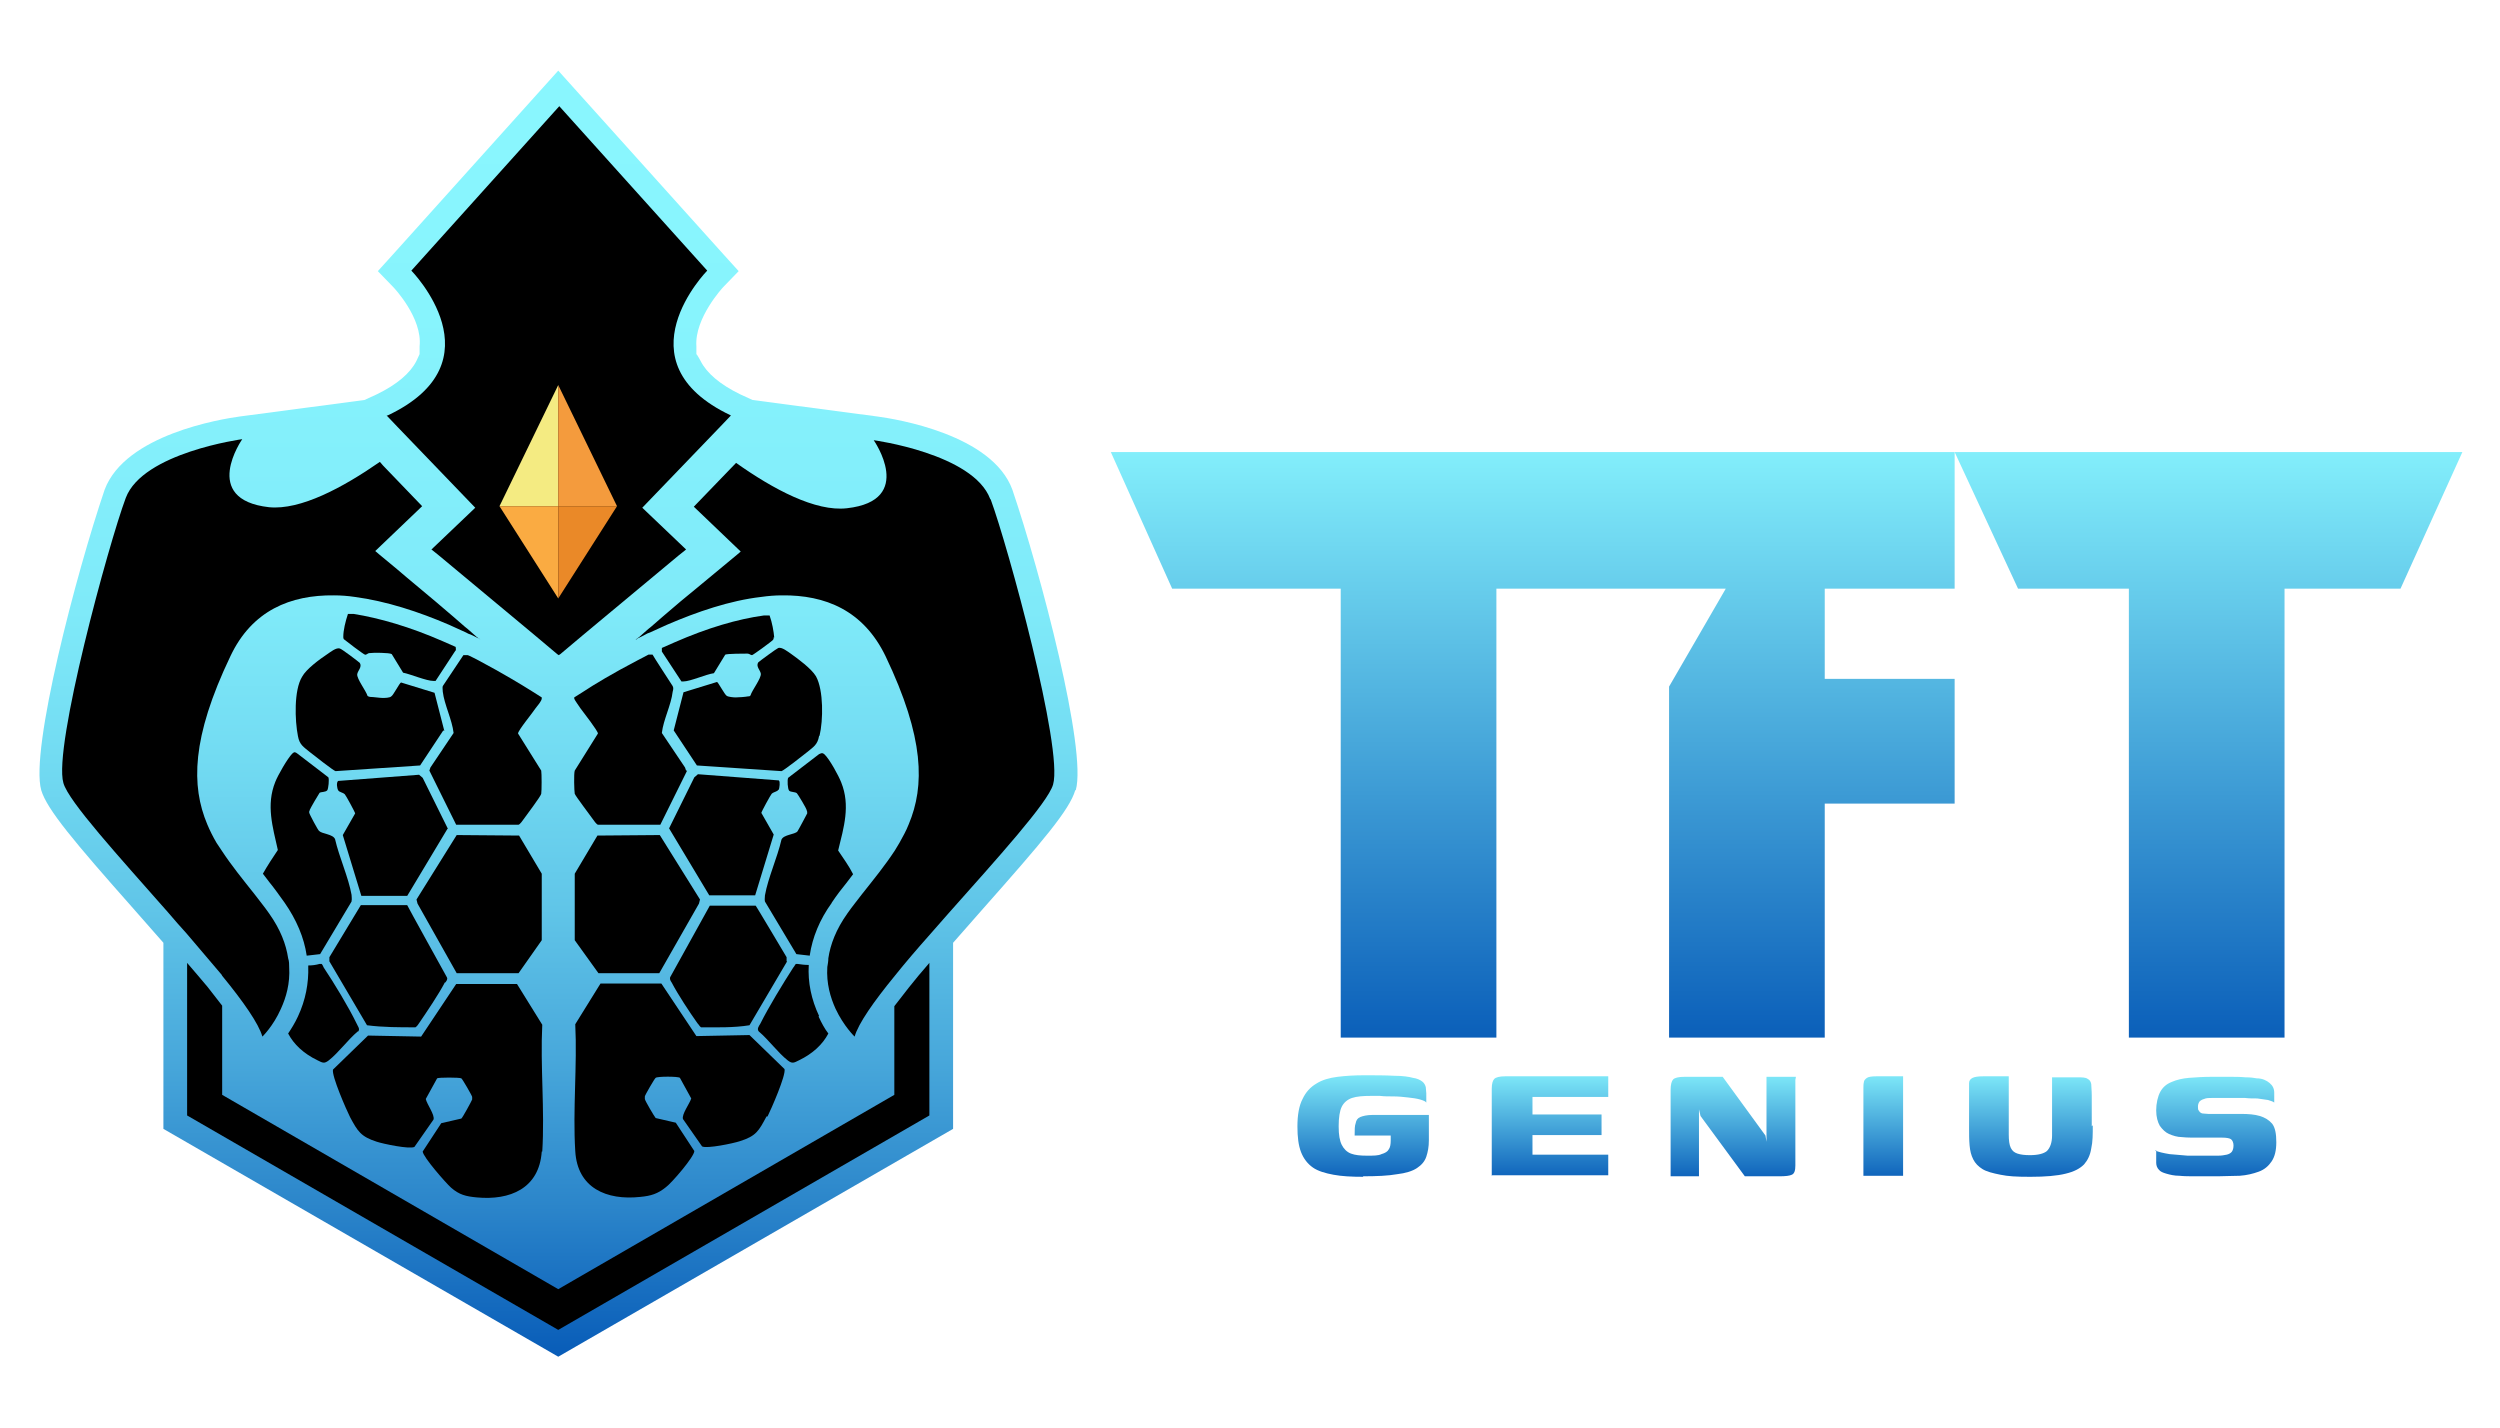 <?xml version="1.0" encoding="UTF-8"?>
<svg id="Layer_1" xmlns="http://www.w3.org/2000/svg" xmlns:xlink="http://www.w3.org/1999/xlink" version="1.1" viewBox="0 0 485 277">
  <!-- Generator: Adobe Illustrator 29.0.1, SVG Export Plug-In . SVG Version: 2.1.0 Build 192)  -->
  <defs>
    <style>
      .st0 {
        fill: url(#linear-gradient2);
      }

      .st1 {
        fill: url(#linear-gradient1);
      }

      .st2 {
        fill: url(#linear-gradient3);
      }

      .st3 {
        fill: url(#linear-gradient6);
      }

      .st4 {
        fill: url(#linear-gradient8);
      }

      .st5 {
        fill: url(#linear-gradient7);
      }

      .st6 {
        fill: url(#linear-gradient5);
      }

      .st7 {
        fill: url(#linear-gradient4);
      }

      .st8 {
        fill: #f49b3d;
      }

      .st9 {
        fill: url(#linear-gradient);
      }

      .st10 {
        fill: #ea8928;
      }

      .st11 {
        fill: #faab42;
      }

      .st12 {
        fill: #f4eb82;
      }
    </style>
    <linearGradient id="linear-gradient" x1="108.3" y1="2.9" x2="108.3" y2="292" gradientUnits="userSpaceOnUse">
      <stop offset="0" stop-color="#91f8ff"/>
      <stop offset="0" stop-color="#8af7ff"/>
      <stop offset=".2" stop-color="#87f4fd"/>
      <stop offset=".4" stop-color="#7feaf9"/>
      <stop offset=".5" stop-color="#72dbf2"/>
      <stop offset=".6" stop-color="#60c5e8"/>
      <stop offset=".7" stop-color="#48a8db"/>
      <stop offset=".8" stop-color="#2b85ca"/>
      <stop offset=".9" stop-color="#085cb8"/>
      <stop offset=".9" stop-color="#0558b6"/>
    </linearGradient>
    <linearGradient id="linear-gradient1" x1="297.4" y1="80.9" x2="297.4" y2="206.9" gradientUnits="userSpaceOnUse">
      <stop offset="0" stop-color="#91f8ff"/>
      <stop offset="0" stop-color="#8af7ff"/>
      <stop offset="1" stop-color="#0558b6"/>
    </linearGradient>
    <linearGradient id="linear-gradient2" x1="428.4" y1="80.9" x2="428.4" y2="206.9" xlink:href="#linear-gradient1"/>
    <linearGradient id="linear-gradient3" x1="264.5" y1="206.4" x2="264.5" y2="230" xlink:href="#linear-gradient1"/>
    <linearGradient id="linear-gradient4" x1="300.7" y1="206.4" x2="300.7" y2="230" xlink:href="#linear-gradient1"/>
    <linearGradient id="linear-gradient5" x1="336.3" y1="206.4" x2="336.3" y2="230" xlink:href="#linear-gradient1"/>
    <linearGradient id="linear-gradient6" x1="365.4" y1="206.4" x2="365.4" y2="230" xlink:href="#linear-gradient1"/>
    <linearGradient id="linear-gradient7" x1="394" y1="206.4" x2="394" y2="230" xlink:href="#linear-gradient1"/>
    <linearGradient id="linear-gradient8" x1="429.8" y1="206.4" x2="429.8" y2="230" xlink:href="#linear-gradient1"/>
  </defs>
  <g>
    <path class="st9" d="M208.6,153.3c-1.1,3.8-6.3,9.9-17.9,23l-5.8,6.6v36.1l-76.6,44.2-76.6-44.2v-36.1l-5.8-6.6c-11.6-13.1-16.8-19.3-17.9-23-2.2-7.8,6.8-42.1,12.3-58.3,4-10.7,22.6-13.7,26.2-14.2l24.2-3.2,2.4-1.1c3.9-1.9,6.5-4.1,7.7-6.5l.6-1.3v-1.5c.6-5.5-5-11.4-5.1-11.5l-3-3.1,2.9-3.2L108.3,13.7l32.1,35.7,2.9,3.2-3,3.1c0,0-5.6,6-5.2,11.5v1.5c.1,0,.8,1.3.8,1.3,1.2,2.4,3.8,4.6,7.7,6.5l2.4,1.1,24.2,3.2c3.7.5,22.3,3.5,26.2,14.2,5.5,16.2,14.5,50.5,12.3,58.3Z"/>
    <g>
      <path d="M75,80.6l2.1,2.2,2.5,2.6,12.6,13.1-8.5,8.1,1.5,1.2,15.5,12.9h0s3,2.5,3,2.5l4.4,3.7.3.2.3-.2,4.4-3.7,3-2.5,15.5-12.9,1.5-1.2-8.5-8.1,12.6-13.1,2.5-2.6,2.1-2.2c-22-10.4-4.6-28.1-4.6-28.1l-28.7-31.9-28.7,31.9s17.4,17.7-4.6,28.1Z"/>
      <g>
        <g>
          <path d="M105.1,223.4c-.5,7.2-6.2,9.5-12.6,8.9-2.1-.2-3.4-.5-5-1.9-1-.9-5.4-5.9-5.5-7l3.6-5.5,3.9-.9c.2-.1,2-3.4,2.1-3.7,0-.2,0-.3,0-.5,0-.2-1.9-3.5-2.1-3.6-.3-.2-4.5-.2-4.7,0l-2.2,4c.2,1,1.8,3.1,1.5,4l-3.7,5.3c-.9.5-6.1-.6-7.3-1-3.1-1-3.7-2-5.2-4.8-.7-1.4-3.6-8-3.3-9.2l6.8-6.6,10.3.2,6.8-10.2h11.8l4.9,7.9c-.4,8.1.5,16.6,0,24.6Z"/>
          <path d="M105,154c-.1.5-2.9,4.2-3.4,4.9-.2.3-.7,1-1,1.1h-12.1l-5.2-10.5.2-.6,4.5-6.7c-.3-2.6-1.8-5.5-2.1-8,0-.4-.1-.8,0-1.1l4-6h.8c0-.1,2.1,1,2.1,1,4.7,2.5,8.5,4.8,10.4,6l1.9,1.2c0,0,0,.2,0,.2,0,.5-.9,1.5-1.2,1.9-.5.8-3.4,4.3-3.4,4.9l4.5,7.2c.1.5.1,4,0,4.5Z"/>
          <polygon points="105.1 169.5 105.1 182.4 100.6 188.8 88.6 188.8 81 175.3 80.8 174.5 88.6 162 100.7 162.1 105.1 169.5"/>
          <path d="M68.2,174.9l-6.1,10.2-2.6.3s0,0,0,0c-.5-3.5-2-7-4.3-10.3-1-1.4-2-2.8-2.9-3.9l-1.3-1.7c.9-1.6,1.9-3.1,2.9-4.6-1-4.5-2.3-8.7-.5-13.2.5-1.3,2.4-4.6,3.3-5.5.4-.4.6-.3,1,0l6,4.6c.2.4,0,2.2-.2,2.5-.3.4-1.2.3-1.5.5-.1.1-1.8,3-1.9,3.3,0,.2-.2.3-.1.6,0,.2,1.7,3.4,1.9,3.5.6.6,2.7.6,3.1,1.6.8,3.5,2.6,7.4,3.2,10.8,0,.4.1.8,0,1.2Z"/>
          <path d="M86,141.7l-4.5,6.8-16.4,1.1c-.3,0-4.5-3.3-5-3.7-1.2-1-2-1.4-2.3-3.1-.6-3-.8-8.9.8-11.5.8-1.5,3.4-3.4,4.9-4.4.6-.4,1.7-1.3,2.4-1.1.3,0,3.7,2.6,3.9,2.8.5.8-.4,1.5-.5,2.2-.1.9,1.7,3.2,2,4.2.1.1.4.2.5.2.6,0,1.9.2,2.4.2.4,0,1.4,0,1.7-.3.4-.2,1.6-2.6,1.9-2.7l6.5,2,1.9,7.4Z"/>
          <path d="M86.3,190.6c-1.2,2.3-3.5,5.7-5,7.9-.2.3-.4.6-.7.8-3.1,0-6.3,0-9.4-.4l-7.3-12.4v-.8c0,0,6.1-10.1,6.1-10.1h9c0,.1,7.7,14,7.7,14,.2.4-.1.7-.3,1Z"/>
          <path d="M86.8,160.8l-7.8,13h-8.9l-3.6-11.8,2.4-4.2c0-.2-1.8-3.5-2-3.7-.4-.4-1.1-.4-1.3-.8-.2-.3-.4-1.5,0-1.8l15.7-1.2.7.6,4.9,9.9Z"/>
          <path d="M88.3,126.3l-3.8,5.8c-.1,0-.3,0-.4,0-1.4,0-4.4-1.3-5.9-1.6l-2.2-3.6c-.4-.3-3.7-.3-4.3-.2-.4,0-.6.4-.9.3-.2,0-3.9-2.8-4.1-3-.1-.2-.1-.2-.1-.5,0-1.2.4-2.9.9-4.4h1.1c5,.8,10.9,2.5,17.3,5.3l2.5,1.1c0,.3.1.5,0,.7Z"/>
          <path d="M69.4,200.1c-1.9,1.6-3.7,4.1-5.6,5.6-.9.7-1.2.5-2.2,0-2.7-1.3-4.6-3.1-5.7-5.2.6-.9,1.3-2,1.9-3.3,1.5-3.2,2.1-6.5,2-9.7,0,0,0-.2,0-.2.8,0,1.5-.1,2.2-.3h.4c.2.2.3.5.4.7,2,3,4.8,7.6,6.4,10.9.2.5.7,1,.3,1.5Z"/>
        </g>
        <g>
          <path d="M148.7,216.6c-1.5,2.8-2,3.8-5.2,4.8-1.2.4-6.4,1.5-7.3,1l-3.7-5.3c-.3-.9,1.3-3,1.6-4l-2.2-4c-.3-.3-4.4-.3-4.7,0-.2.1-2.1,3.4-2.1,3.6,0,.2,0,.3,0,.5,0,.3,1.9,3.5,2.1,3.7l3.9.9,3.6,5.5c0,1.1-4.4,6.2-5.5,7-1.6,1.3-2.9,1.7-5,1.9-6.5.7-12.2-1.7-12.6-8.9-.5-8,.4-16.6,0-24.6l4.9-7.9h11.8l6.8,10.2,10.3-.2,6.8,6.6c.3,1.2-2.6,7.8-3.3,9.2Z"/>
          <path d="M133.3,149.5l-5.2,10.5h-12.1c-.3-.1-.8-.8-1-1.1-.5-.7-3.3-4.4-3.5-4.9-.1-.5-.2-3.9,0-4.5l4.5-7.2c0-.5-2.8-4.1-3.4-4.9-.3-.5-1.1-1.5-1.2-1.9,0,0,0-.1,0-.2l1.9-1.2c1.8-1.2,5.6-3.5,10.4-6l2.1-1.1h.8c0,.1,3.9,6.1,3.9,6.1.2.4.1.7,0,1.1-.3,2.6-1.8,5.4-2.1,8l4.5,6.7.2.6Z"/>
          <polygon points="135.8 174.5 135.6 175.3 127.9 188.8 116.1 188.8 111.5 182.4 111.5 169.5 115.9 162.1 128 162 135.8 174.5"/>
          <path d="M161.4,175.1c-2.4,3.3-3.8,6.8-4.3,10.2,0,0,0,0,0,.1l-2.6-.3-6.1-10.2c-.1-.4,0-.8,0-1.2.6-3.4,2.4-7.3,3.2-10.8.4-1,2.6-1,3.1-1.6.1-.1,1.8-3.3,1.9-3.5,0-.3,0-.4-.1-.6,0-.3-1.7-3.1-1.9-3.3-.3-.3-1.2-.2-1.5-.5-.3-.3-.4-2.1-.2-2.5l6-4.6c.5-.2.6-.3,1,0,1,.9,2.8,4.2,3.3,5.5,1.8,4.5.5,8.7-.6,13.2,1,1.5,2.1,3,2.9,4.6l-1.3,1.7c-.9,1.1-1.9,2.4-2.9,3.9Z"/>
          <path d="M158.9,142.8c-.3,1.7-1.1,2.1-2.3,3.1-.6.5-4.7,3.7-5,3.7l-16.4-1.1-4.5-6.8,1.9-7.4,6.5-2c.2,0,1.5,2.5,1.9,2.7.3.2,1.3.3,1.7.3.6,0,1.9-.1,2.4-.2.2,0,.4,0,.5-.2.3-1,2.1-3.3,2-4.2-.1-.7-1-1.4-.5-2.2.2-.2,3.6-2.7,3.9-2.8.7-.2,1.8.7,2.4,1.1,1.4,1,4,2.9,4.9,4.4,1.5,2.7,1.4,8.6.7,11.5Z"/>
          <path d="M152.7,186.5l-7.3,12.4c-3.1.5-6.3.4-9.4.4-.3-.2-.4-.5-.7-.8-1.5-2.1-3.8-5.6-5-7.9-.2-.3-.4-.6-.3-1l7.7-13.9h8.9c0-.1,6,10,6,10v.8Z"/>
          <path d="M151,153.2c-.2.4-.9.4-1.3.8-.2.2-2,3.5-2,3.7l2.4,4.2-3.6,11.8h-8.9l-7.8-13,4.9-9.9.7-.6,15.7,1.2c.3.3.1,1.4,0,1.8Z"/>
          <path d="M150.1,123.6c0,.2,0,.3-.1.5-.1.2-3.8,2.9-4.1,3-.3,0-.5-.3-.9-.3-.6,0-3.9,0-4.3.2l-2.2,3.6c-1.5.2-4.6,1.6-5.9,1.6-.1,0-.3,0-.4,0l-3.8-5.8c0-.2,0-.4,0-.7l2.5-1.1c6.4-2.8,12.2-4.5,17.3-5.2h1.1c.5,1.4.8,3.1.9,4.3Z"/>
          <path d="M158.8,197.2c.6,1.3,1.2,2.4,1.9,3.3-1.1,2.1-3,3.9-5.7,5.2-1,.5-1.3.7-2.2,0-1.9-1.5-3.7-4-5.6-5.6-.4-.5,0-1,.3-1.5,1.6-3.2,4.4-7.8,6.4-10.9.2-.2.3-.5.5-.7h.3c.7.1,1.4.2,2.2.2h0c-.2,3.4.5,6.7,2,9.9Z"/>
        </g>
      </g>
      <g>
        <path d="M173.5,195.1v17.3l-65.2,37.7-65.2-37.7v-17.3c-.8-1-1.7-2.2-2.8-3.6-1.2-1.4-2.5-3-4-4.7v29.6l72,41.6,72-41.6v-29.6c-1.5,1.7-2.8,3.3-4,4.8-1.1,1.4-2,2.6-2.8,3.6Z"/>
        <path d="M192.1,96.8c-3.3-8.8-22.6-11.4-22.6-11.4,0,0,8.2,11.7-5.2,13.2-6.1.7-14.3-3.7-21.5-8.8l-8.2,8.5,9.1,8.7-.7.6-3.5,2.9h0l-3.5,2.9-4,3.3-3.4,2.9-2.3,2-.5.4-.8.7-.9.8-.8.6c.2,0,.3-.2.5-.3h0c.5-.2,1-.5,1.4-.7.3-.2.6-.3.9-.4,1.1-.5,2.2-1,3.3-1.5,5.8-2.5,12.2-4.7,18.3-5.4,1.4-.2,2.7-.3,4-.3,8.4-.1,15.8,2.9,20.1,11.8,7.6,15.9,7.6,25.2,4.5,32.6-.5,1.3-1.2,2.5-1.8,3.6-.3.5-.6,1-.9,1.5-1.9,2.9-4.1,5.6-6.4,8.5-.9,1.2-1.9,2.4-2.8,3.7-2.2,3.1-3.3,6-3.7,8.7,0,.6-.1,1.1-.2,1.7-.2,3.2.6,5.9,1.6,8.1,1.6,3.4,3.7,5.4,3.7,5.4.7-2.5,3.7-6.8,7.8-11.8,2-2.5,4.4-5.3,6.8-8,1.2-1.4,2.4-2.7,3.6-4.1,9.5-10.7,19.3-21.5,20.3-25,2-6.9-8.8-46.4-12.1-55.3Z"/>
        <path d="M43.1,189.3c4.1,5,7.1,9.3,7.8,11.8,0,0,2.1-2,3.6-5.4,1-2.2,1.8-4.9,1.6-8.1,0-.5,0-1.1-.2-1.7-.4-2.7-1.5-5.6-3.7-8.7-.9-1.3-1.9-2.5-2.8-3.7h0c-2.3-2.9-4.5-5.6-6.4-8.5-.3-.5-.7-1-1-1.5-.7-1.2-1.3-2.4-1.8-3.6-3.1-7.4-3.1-16.7,4.5-32.6,4.2-8.9,11.7-11.9,20.1-11.8,1.3,0,2.7.1,4,.3,6.1.8,12.5,2.9,18.3,5.4,1.1.5,2.2,1,3.3,1.5.3.2.6.3.9.4.5.2,1,.5,1.4.7.2,0,.4.2.5.3l-.8-.6-.9-.8-.8-.7-.5-.4-2.3-2-3.4-2.9-5.5-4.6-2-1.7-3.5-2.9-.7-.6,9.1-8.7-7.6-7.9-.6-.7c-7.2,5-15.4,9.4-21.5,8.8-13.4-1.5-5.2-13.2-5.2-13.2,0,0-19.3,2.6-22.6,11.4-3.3,8.8-14.1,48.4-12.1,55.3,1,3.6,10.8,14.3,20.3,25.1,1.2,1.4,2.4,2.8,3.6,4.1,2.4,2.8,4.7,5.5,6.8,8Z"/>
      </g>
      <g>
        <polygon class="st12" points="108.3 74.7 96.9 98.2 108.3 98.2 108.3 74.7"/>
        <polygon class="st8" points="108.3 74.7 119.7 98.2 108.3 98.2 108.3 74.7"/>
        <polygon class="st11" points="108.3 116.1 96.9 98.2 108.3 98.2 108.3 116.1"/>
        <polygon class="st10" points="108.3 116.1 119.7 98.2 108.3 98.2 108.3 116.1"/>
      </g>
    </g>
  </g>
  <g>
    <g>
      <polygon class="st1" points="354 114.2 354 131.7 379.2 131.7 379.2 155.9 354 155.9 354 201.3 323.8 201.3 323.8 133.2 334.8 114.2 290.3 114.2 290.3 201.3 260.1 201.3 260.1 114.2 227.4 114.2 215.5 87.7 379.2 87.7 379.2 114.2 354 114.2"/>
      <polygon class="st0" points="477.7 87.7 465.7 114.2 443.2 114.2 443.2 201.3 413 201.3 413 114.2 391.5 114.2 379.2 87.7 477.7 87.7"/>
    </g>
    <g>
      <path class="st2" d="M264.5,228.3c-2.3,0-4.2-.1-5.8-.4-1.6-.3-3-.7-4-1.4-1-.7-1.8-1.7-2.3-3-.5-1.3-.7-2.9-.7-5s.3-4,1-5.3c.6-1.3,1.5-2.3,2.7-3,1.1-.7,2.5-1.1,4.1-1.3,1.6-.2,3.3-.3,5.2-.3s4.1,0,5.8.1c1.7,0,2.9.2,3.6.4.8.1,1.4.4,1.8.7.4.3.6.7.7,1.1,0,.4.1.8.1,1.2v1.8c-.1-.2-.5-.4-1.2-.6-.7-.2-1.5-.3-2.4-.4s-1.8-.2-2.8-.2c-.9,0-1.8,0-2.6-.1-.8,0-1.3,0-1.7,0-1.6,0-2.8.1-3.7.4-.9.3-1.6.9-2,1.7-.4.8-.6,2.1-.6,3.8s.2,2.8.6,3.6c.4.8,1,1.4,1.8,1.7.8.3,1.8.4,3.1.4s2.2,0,2.8-.3c.7-.2,1.2-.5,1.4-.9.3-.4.4-1,.4-1.8v-.9h-7c0-1.1,0-1.9.2-2.4.1-.6.4-1,.9-1.2.5-.2,1.3-.4,2.3-.4h11v4.9c0,1.3-.2,2.3-.5,3.2-.3.9-.9,1.6-1.8,2.2-.9.6-2.2,1-3.9,1.2-1.7.3-3.9.4-6.6.4Z"/>
      <path class="st7" d="M289.4,228.1v-16.9c0-1,.2-1.6.5-1.9.3-.3,1-.5,2.1-.5h20v4h-14.7v3.4h13.4v4h-13.4v3.8h14.7v4h-22.5Z"/>
      <path class="st6" d="M324.1,228.1v-16.7c0-1,.2-1.7.5-2,.3-.3,1-.5,2.2-.5h7.4l8.3,11.4.2,1.2v-12.6h5.7c0,0,0,.2-.1.6,0,.3,0,.7,0,1.1v15.5c0,1-.2,1.6-.7,1.8-.4.2-1.2.3-2.4.3h-6.7l-8.6-11.7-.3-1.3v13h-5.5Z"/>
      <path class="st3" d="M361.5,228.1v-16.9c0-.5,0-.9.1-1.3,0-.3.3-.6.6-.8.3-.2.9-.3,1.8-.3h5.2v19.3h-7.8Z"/>
      <path class="st5" d="M406,218.3c0,1.7,0,3.2-.3,4.5-.2,1.3-.7,2.3-1.4,3.1-.8.8-1.9,1.4-3.6,1.8-1.6.4-3.9.6-6.8.6s-4.3-.1-5.8-.4-2.7-.6-3.5-1.1c-.8-.5-1.4-1.1-1.8-1.9-.4-.8-.6-1.6-.7-2.7s-.1-2.2-.1-3.4v-6.5c0-.9,0-1.7,0-2.2,0-.5.3-.8.7-1,.4-.2,1.1-.3,2.1-.3h4.9v11.3c0,1.1.1,2,.4,2.6.3.6.7.9,1.3,1.1s1.4.3,2.4.3c1.6,0,2.7-.3,3.3-.8.6-.6,1-1.6,1-3v-11.3h4.8c1,0,1.7,0,2.1.3.4.2.6.5.7,1,0,.5.1,1.2.1,2.2v6Z"/>
      <path class="st4" d="M418.1,223.2c.7.3,1.6.5,2.8.7,1.1.1,2.3.2,3.5.3,1.2,0,2.3,0,3.2,0s.8,0,1.4,0c.6,0,1,0,1.3,0,.7,0,1.2-.1,1.7-.2.4-.1.8-.3,1-.6.2-.3.3-.7.3-1.2s-.2-1-.5-1.2-.9-.3-1.7-.3h-5c-.9,0-1.9,0-2.8-.1-.9,0-1.8-.3-2.5-.6-.7-.3-1.3-.9-1.8-1.6-.4-.7-.7-1.7-.7-3s.3-2.7.8-3.6c.5-.9,1.2-1.5,2.2-1.9.9-.4,2.1-.7,3.4-.8,1.3-.1,2.8-.2,4.5-.2s2,0,3.2,0c1.1,0,2.2,0,3.2.1,1,0,1.7.1,2.2.2,1.1,0,1.9.4,2.5.9.6.5.9,1.1.9,1.9v1.9c-.2-.2-.6-.3-1.2-.5-.6-.1-1.3-.2-2.1-.3-.8,0-1.6,0-2.4-.1-.8,0-1.5,0-2.1,0h-4.1c-.7,0-1.3,0-1.7.2-.4.1-.7.3-.9.5-.2.3-.3.6-.3,1s0,.6.2.8c.1.2.3.4.6.5.3,0,.7.1,1.2.1h6.4c1.4,0,2.6.1,3.6.4,1,.3,1.8.8,2.4,1.5.6.8.8,2,.8,3.6s-.3,2.8-.9,3.7c-.6.9-1.4,1.6-2.5,2-1.1.4-2.3.7-3.7.8-1.5,0-2.9.1-4.2.1-1.3,0-2.8,0-4.3,0-1.2,0-2.3,0-3.2-.1-1,0-1.8-.2-2.5-.4s-1.2-.4-1.5-.8c-.3-.3-.5-.8-.5-1.3v-2.5Z"/>
    </g>
  </g>
</svg>